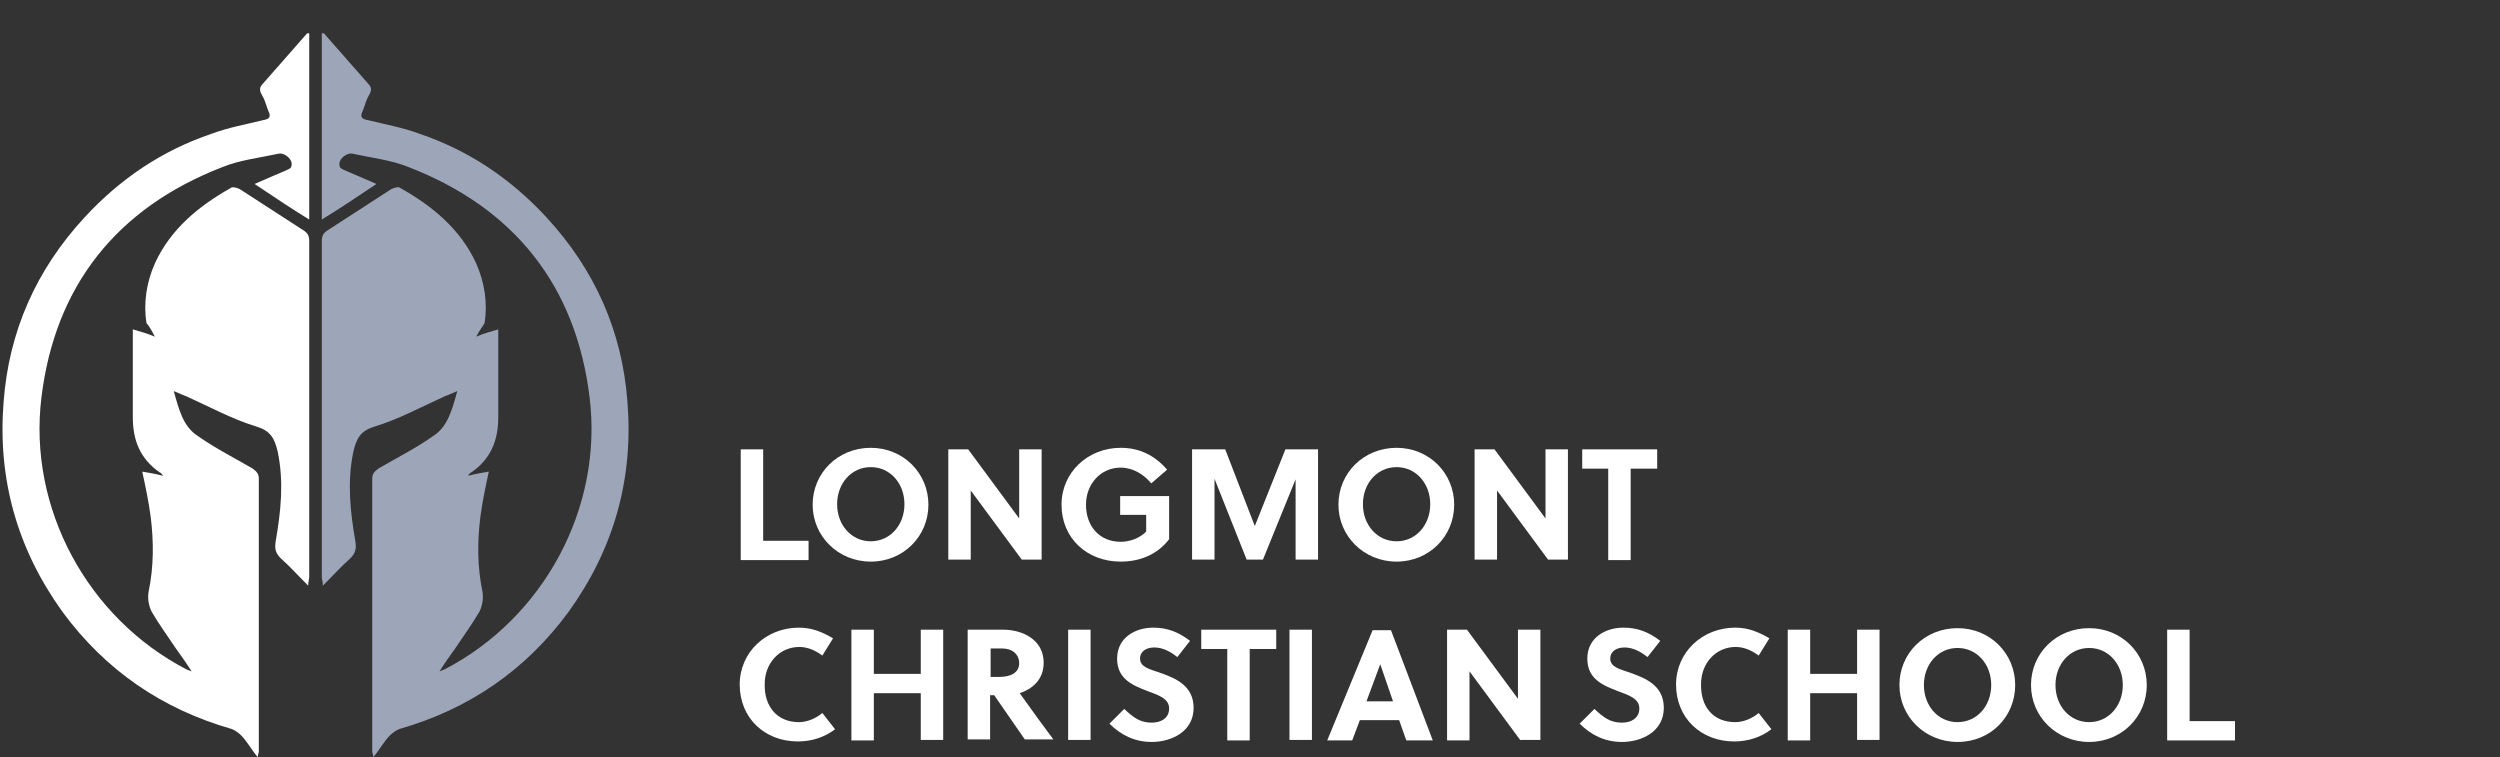 <?xml version="1.0" encoding="UTF-8"?> <svg xmlns="http://www.w3.org/2000/svg" width="591" height="179" viewBox="0 0 591 179" fill="none"><rect x="0" y="0" width="591" height="179" fill="#333333" stroke="none"/><g clip-path="url(#clip0_4103_1009)"><path d="M112.573 79.593C114.31 78.851 116.048 78.356 117.786 77.862C117.786 78.603 117.786 79.098 117.786 79.84C117.786 86.022 117.786 92.451 117.786 98.633C117.786 104.074 116.048 108.525 111.331 111.739C111.083 111.739 111.083 111.987 110.587 112.481C112.573 111.987 114.062 111.739 115.552 111.492C114.807 114.954 114.062 118.416 113.566 122.125C112.821 128.06 112.821 133.995 114.062 139.929C114.31 141.413 114.062 143.144 113.317 144.628C111.58 147.595 109.594 150.315 107.608 153.283C106.367 155.014 105.125 156.745 103.884 158.723C104.381 158.476 104.629 158.476 105.125 158.228C128.461 146.112 142.611 120.147 139.383 93.935C136.156 67.476 121.51 49.177 96.685 39.533C92.465 37.802 87.748 37.307 83.28 36.318C81.79 36.071 79.804 37.802 80.301 39.286C80.301 39.78 81.045 40.028 81.542 40.275C83.776 41.264 86.258 42.253 88.989 43.489C84.521 46.457 80.549 49.177 76.08 51.897C76.08 37.06 76.08 22.471 76.08 7.881C76.329 7.881 76.577 7.881 76.577 7.881C80.052 11.837 83.528 15.794 87.003 19.75C87.748 20.492 87.996 21.234 87.251 22.471C86.507 23.707 86.258 24.943 85.762 26.18C85.017 27.663 85.514 28.158 87.003 28.405C90.975 29.394 95.195 30.136 99.167 31.62C110.835 35.577 120.765 42.253 129.205 51.403C140.625 63.767 147.079 78.356 148.32 94.924C149.81 113.223 145.093 129.791 134.418 144.628C124.24 158.476 110.835 167.625 94.451 172.323C93.706 172.571 92.713 173.313 92.216 173.807C90.727 175.291 89.734 177.269 88.245 179C88.245 178.258 87.996 178.011 87.996 177.764C87.996 156.25 87.996 134.737 87.996 113.223C87.996 111.987 88.493 111.492 89.486 110.75C93.706 108.277 98.174 106.052 102.395 103.084C105.87 100.859 106.863 96.902 108.104 92.451C106.863 92.946 105.87 93.441 105.125 93.688C99.664 96.161 94.202 99.128 88.493 100.859C85.266 101.848 84.272 103.579 83.528 106.794C82.038 113.965 82.783 120.889 84.024 128.06C84.272 129.791 84.024 130.78 82.783 132.016C80.549 133.995 78.811 135.973 76.329 138.446C76.329 137.457 76.08 136.962 76.08 136.468C76.08 110.008 76.08 83.549 76.08 57.09C76.08 55.854 76.329 55.112 77.57 54.37C82.535 51.155 87.5 47.941 92.465 44.726C92.961 44.479 94.202 43.984 94.699 44.479C102.146 48.682 108.849 54.123 112.573 62.283C114.559 66.734 115.303 71.68 114.559 76.378C114.31 76.873 113.317 78.109 112.573 79.593Z" fill="#9DA6B9"></path><path d="M36.609 79.593C34.871 78.851 33.134 78.356 31.396 77.862C31.396 78.603 31.396 79.098 31.396 79.84C31.396 86.022 31.396 92.451 31.396 98.633C31.396 104.074 33.134 108.525 37.85 111.739C38.099 111.739 38.099 111.987 38.595 112.481C36.609 111.987 35.12 111.739 33.63 111.492C34.375 114.954 35.12 118.416 35.616 122.125C36.361 128.06 36.361 133.995 35.12 139.929C34.871 141.413 35.12 143.144 35.864 144.628C37.602 147.595 39.588 150.315 41.574 153.283C42.815 155.014 44.056 156.745 45.298 158.723C44.801 158.476 44.553 158.476 44.056 158.228C20.721 146.112 6.571 120.147 9.798 93.935C13.026 67.476 27.672 49.177 52.497 39.533C56.717 37.802 61.434 37.307 65.902 36.318C67.392 36.071 69.378 37.802 68.881 39.286C68.881 39.78 68.136 40.028 67.64 40.275C65.406 41.264 62.923 42.253 60.193 43.489C64.661 46.457 68.633 49.177 73.101 51.897C73.101 37.06 73.101 22.471 73.101 7.881C72.853 7.881 72.605 7.881 72.605 7.881C69.129 11.837 65.654 15.794 62.178 19.75C61.434 20.492 61.186 21.234 61.93 22.471C62.675 23.707 62.923 24.943 63.42 26.18C64.165 27.663 63.668 28.158 62.178 28.405C58.207 29.394 53.986 30.136 50.014 31.62C38.347 35.577 28.417 42.253 19.977 51.403C8.557 63.767 2.103 78.356 0.861 94.924C-0.628 113.223 4.089 129.791 14.763 144.628C24.942 158.476 38.347 167.625 54.731 172.323C55.476 172.571 56.469 173.313 56.965 173.807C58.455 175.291 59.448 177.269 60.937 179C60.937 178.258 61.186 178.011 61.186 177.764C61.186 156.25 61.186 134.737 61.186 113.223C61.186 111.987 60.689 111.492 59.696 110.75C55.476 108.277 51.007 106.052 46.787 103.084C43.312 100.859 42.319 96.902 41.078 92.451C42.319 92.946 43.312 93.441 44.056 93.688C49.518 96.161 54.979 99.128 60.689 100.859C63.916 101.848 64.909 103.579 65.654 106.794C67.144 113.965 66.399 120.889 65.157 128.06C64.909 129.791 65.157 130.78 66.399 132.016C68.633 133.995 70.371 135.973 72.853 138.446C72.853 137.457 73.101 136.962 73.101 136.468C73.101 110.008 73.101 83.549 73.101 57.09C73.101 55.854 72.853 55.112 71.612 54.37C66.647 51.155 61.682 47.941 56.717 44.726C56.221 44.479 54.979 43.984 54.483 44.479C47.035 48.682 40.333 54.123 36.609 62.283C34.623 66.734 33.878 71.68 34.623 76.378C35.12 76.873 35.864 78.109 36.609 79.593Z" fill="white"></path><path d="M175.11 132.284V106.224H180.414V127.841H191.144V132.404H175.11V132.284Z" fill="white"></path><path d="M205.853 132.764C198.137 132.764 192.109 126.76 192.109 119.314C192.109 111.868 198.016 105.864 205.853 105.864C213.569 105.864 219.476 111.868 219.476 119.314C219.476 126.76 213.569 132.764 205.853 132.764ZM205.853 110.427C201.271 110.427 197.896 114.27 197.896 119.194C197.896 124.118 201.271 127.961 205.853 127.961C210.434 127.961 213.81 124.118 213.81 119.194C213.81 114.27 210.434 110.427 205.853 110.427Z" fill="white"></path><path d="M241.539 132.284L229.483 115.952V132.284H224.178V106.224H228.88L240.936 122.557V106.224H246.241V132.284H241.539Z" fill="white"></path><path d="M264.807 121.836V117.273H276.381V127.48C273.608 131.083 269.509 132.764 264.928 132.764C256.971 132.764 250.943 127.24 250.943 119.314C250.943 111.628 257.212 105.864 264.928 105.864C269.388 105.864 273.005 107.665 275.899 111.028L272.161 114.27C270.353 112.109 267.821 110.547 264.928 110.547C260.226 110.547 256.729 114.39 256.729 119.314C256.729 124.478 259.985 128.081 264.928 128.081C267.098 128.081 269.388 127.24 270.956 125.679V121.716H264.807V121.836Z" fill="white"></path><path d="M298.564 132.284H294.706L287.111 113.189V132.284H281.806V106.224H289.643L296.635 124.358L303.869 106.224H311.585V132.284H306.28V113.31L298.564 132.284Z" fill="white"></path><path d="M330.151 132.764C322.435 132.764 316.407 126.76 316.407 119.314C316.407 111.868 322.315 105.864 330.151 105.864C337.867 105.864 343.774 111.868 343.774 119.314C343.774 126.76 337.867 132.764 330.151 132.764ZM330.151 110.427C325.57 110.427 322.194 114.27 322.194 119.194C322.194 124.118 325.57 127.961 330.151 127.961C334.732 127.961 338.108 124.118 338.108 119.194C338.108 114.27 334.732 110.427 330.151 110.427Z" fill="white"></path><path d="M365.958 132.284L353.902 115.952V132.284H348.597V106.224H353.299L365.355 122.557V106.224H370.66V132.284H365.958Z" fill="white"></path><path d="M385.489 110.788V132.404H380.184V110.788H374.035V106.224H391.758V110.788H385.489Z" fill="white"></path><path d="M188.854 170.714C190.783 170.714 192.832 169.873 194.399 168.552L197.413 172.395C194.882 174.316 191.868 175.277 188.612 175.277C180.776 175.277 174.868 169.753 174.868 161.827C174.868 154.141 181.138 148.376 188.854 148.376C191.868 148.376 194.279 149.337 196.931 150.898L194.399 154.982C192.832 153.781 190.903 152.94 188.974 152.94C184.272 152.94 180.776 156.783 180.776 161.707C180.655 167.111 183.79 170.714 188.854 170.714Z" fill="white"></path><path d="M217.668 175.037V163.868H206.576V175.037H201.271V148.857H206.576V159.305H217.668V148.857H222.972V174.917H217.668V175.037Z" fill="white"></path><path d="M237.199 148.857C241.418 148.857 246.723 151.019 246.723 156.663C246.723 160.746 243.95 162.908 241.056 163.868C243.347 167.111 247.205 172.395 249.014 174.797H242.262L235.028 164.349H234.064V174.797H228.759V148.857H237.199ZM234.185 160.025H236.234C238.886 160.025 240.936 159.065 240.936 156.783C240.936 154.741 239.369 153.3 236.957 153.3H234.185V160.025Z" fill="white"></path><path d="M252.51 175.037V148.857H257.814V174.917H252.51V175.037Z" fill="white"></path><path d="M272.885 153.06C271.076 153.06 269.509 153.901 269.509 155.702C269.509 157.744 271.92 158.224 273.97 158.945C277.707 160.266 282.168 161.947 282.168 167.351C282.168 172.995 276.863 175.397 272.282 175.397C268.303 175.397 265.048 173.836 262.275 171.074L265.772 167.591C267.942 169.633 269.509 170.834 272.282 170.834C274.331 170.834 276.381 169.873 276.381 167.471C276.381 165.189 273.97 164.349 271.317 163.388C267.942 162.067 264.084 160.626 264.084 155.702C264.084 150.778 268.303 148.376 272.643 148.376C276.019 148.376 278.672 149.457 281.324 151.499L278.31 155.342C276.863 154.141 274.934 153.06 272.885 153.06Z" fill="white"></path><path d="M295.43 153.42V175.037H290.125V153.42H283.976V148.857H301.699V153.42H295.43Z" fill="white"></path><path d="M304.833 175.037V148.857H310.138V174.917H304.833V175.037Z" fill="white"></path><path d="M332.442 175.037L330.754 170.233H321.471L319.662 175.037H313.755L324.485 148.977H328.825L338.711 175.037H332.442ZM323.038 165.79H329.307L326.293 157.023L323.038 165.79Z" fill="white"></path><path d="M359.447 175.037L347.391 158.704V175.037H342.087V148.857H346.789L358.845 165.189V148.857H364.149V174.917H359.447V175.037Z" fill="white"></path><path d="M384.042 153.06C382.233 153.06 380.666 153.901 380.666 155.702C380.666 157.744 383.077 158.224 385.127 158.945C388.864 160.266 393.325 161.947 393.325 167.351C393.325 172.995 388.02 175.397 383.439 175.397C379.461 175.397 376.205 173.836 373.433 171.074L376.929 167.591C379.099 169.633 380.666 170.834 383.439 170.834C385.489 170.834 387.538 169.873 387.538 167.471C387.538 165.189 385.127 164.349 382.475 163.388C379.099 162.067 375.241 160.626 375.241 155.702C375.241 150.778 379.461 148.376 383.801 148.376C387.176 148.376 389.829 149.457 392.481 151.499L389.467 155.342C388.02 154.141 386.091 153.06 384.042 153.06Z" fill="white"></path><path d="M410.204 170.714C412.133 170.714 414.182 169.873 415.749 168.552L418.763 172.395C416.232 174.316 413.218 175.277 409.963 175.277C402.126 175.277 396.219 169.753 396.219 161.827C396.219 154.141 402.488 148.376 410.204 148.376C413.218 148.376 415.629 149.337 418.281 150.898L415.749 154.982C414.182 153.781 412.253 152.94 410.324 152.94C405.622 152.94 402.126 156.783 402.126 161.707C402.005 167.111 405.019 170.714 410.204 170.714Z" fill="white"></path><path d="M439.018 175.037V163.868H427.926V175.037H422.621V148.857H427.926V159.305H439.018V148.857H444.322V174.917H439.018V175.037Z" fill="white"></path><path d="M462.768 175.397C455.052 175.397 449.024 169.393 449.024 161.947C449.024 154.501 454.932 148.497 462.768 148.497C470.484 148.497 476.392 154.501 476.392 161.947C476.392 169.393 470.605 175.397 462.768 175.397ZM462.768 153.18C458.187 153.18 454.811 157.023 454.811 161.947C454.811 166.871 458.187 170.714 462.768 170.714C467.35 170.714 470.725 166.871 470.725 161.947C470.725 157.023 467.35 153.18 462.768 153.18Z" fill="white"></path><path d="M493.873 175.397C486.157 175.397 480.129 169.393 480.129 161.947C480.129 154.501 486.036 148.497 493.873 148.497C501.589 148.497 507.496 154.501 507.496 161.947C507.496 169.393 501.589 175.397 493.873 175.397ZM493.873 153.18C489.292 153.18 485.916 157.023 485.916 161.947C485.916 166.871 489.292 170.714 493.873 170.714C498.454 170.714 501.83 166.871 501.83 161.947C501.83 157.023 498.454 153.18 493.873 153.18Z" fill="white"></path><path d="M512.319 175.037V148.857H517.623V170.473H528.353V175.037H512.319Z" fill="white"></path></g><defs><clipPath id="clip0_4103_1009"><rect width="591" height="179" fill="white"></rect></clipPath></defs></svg> 